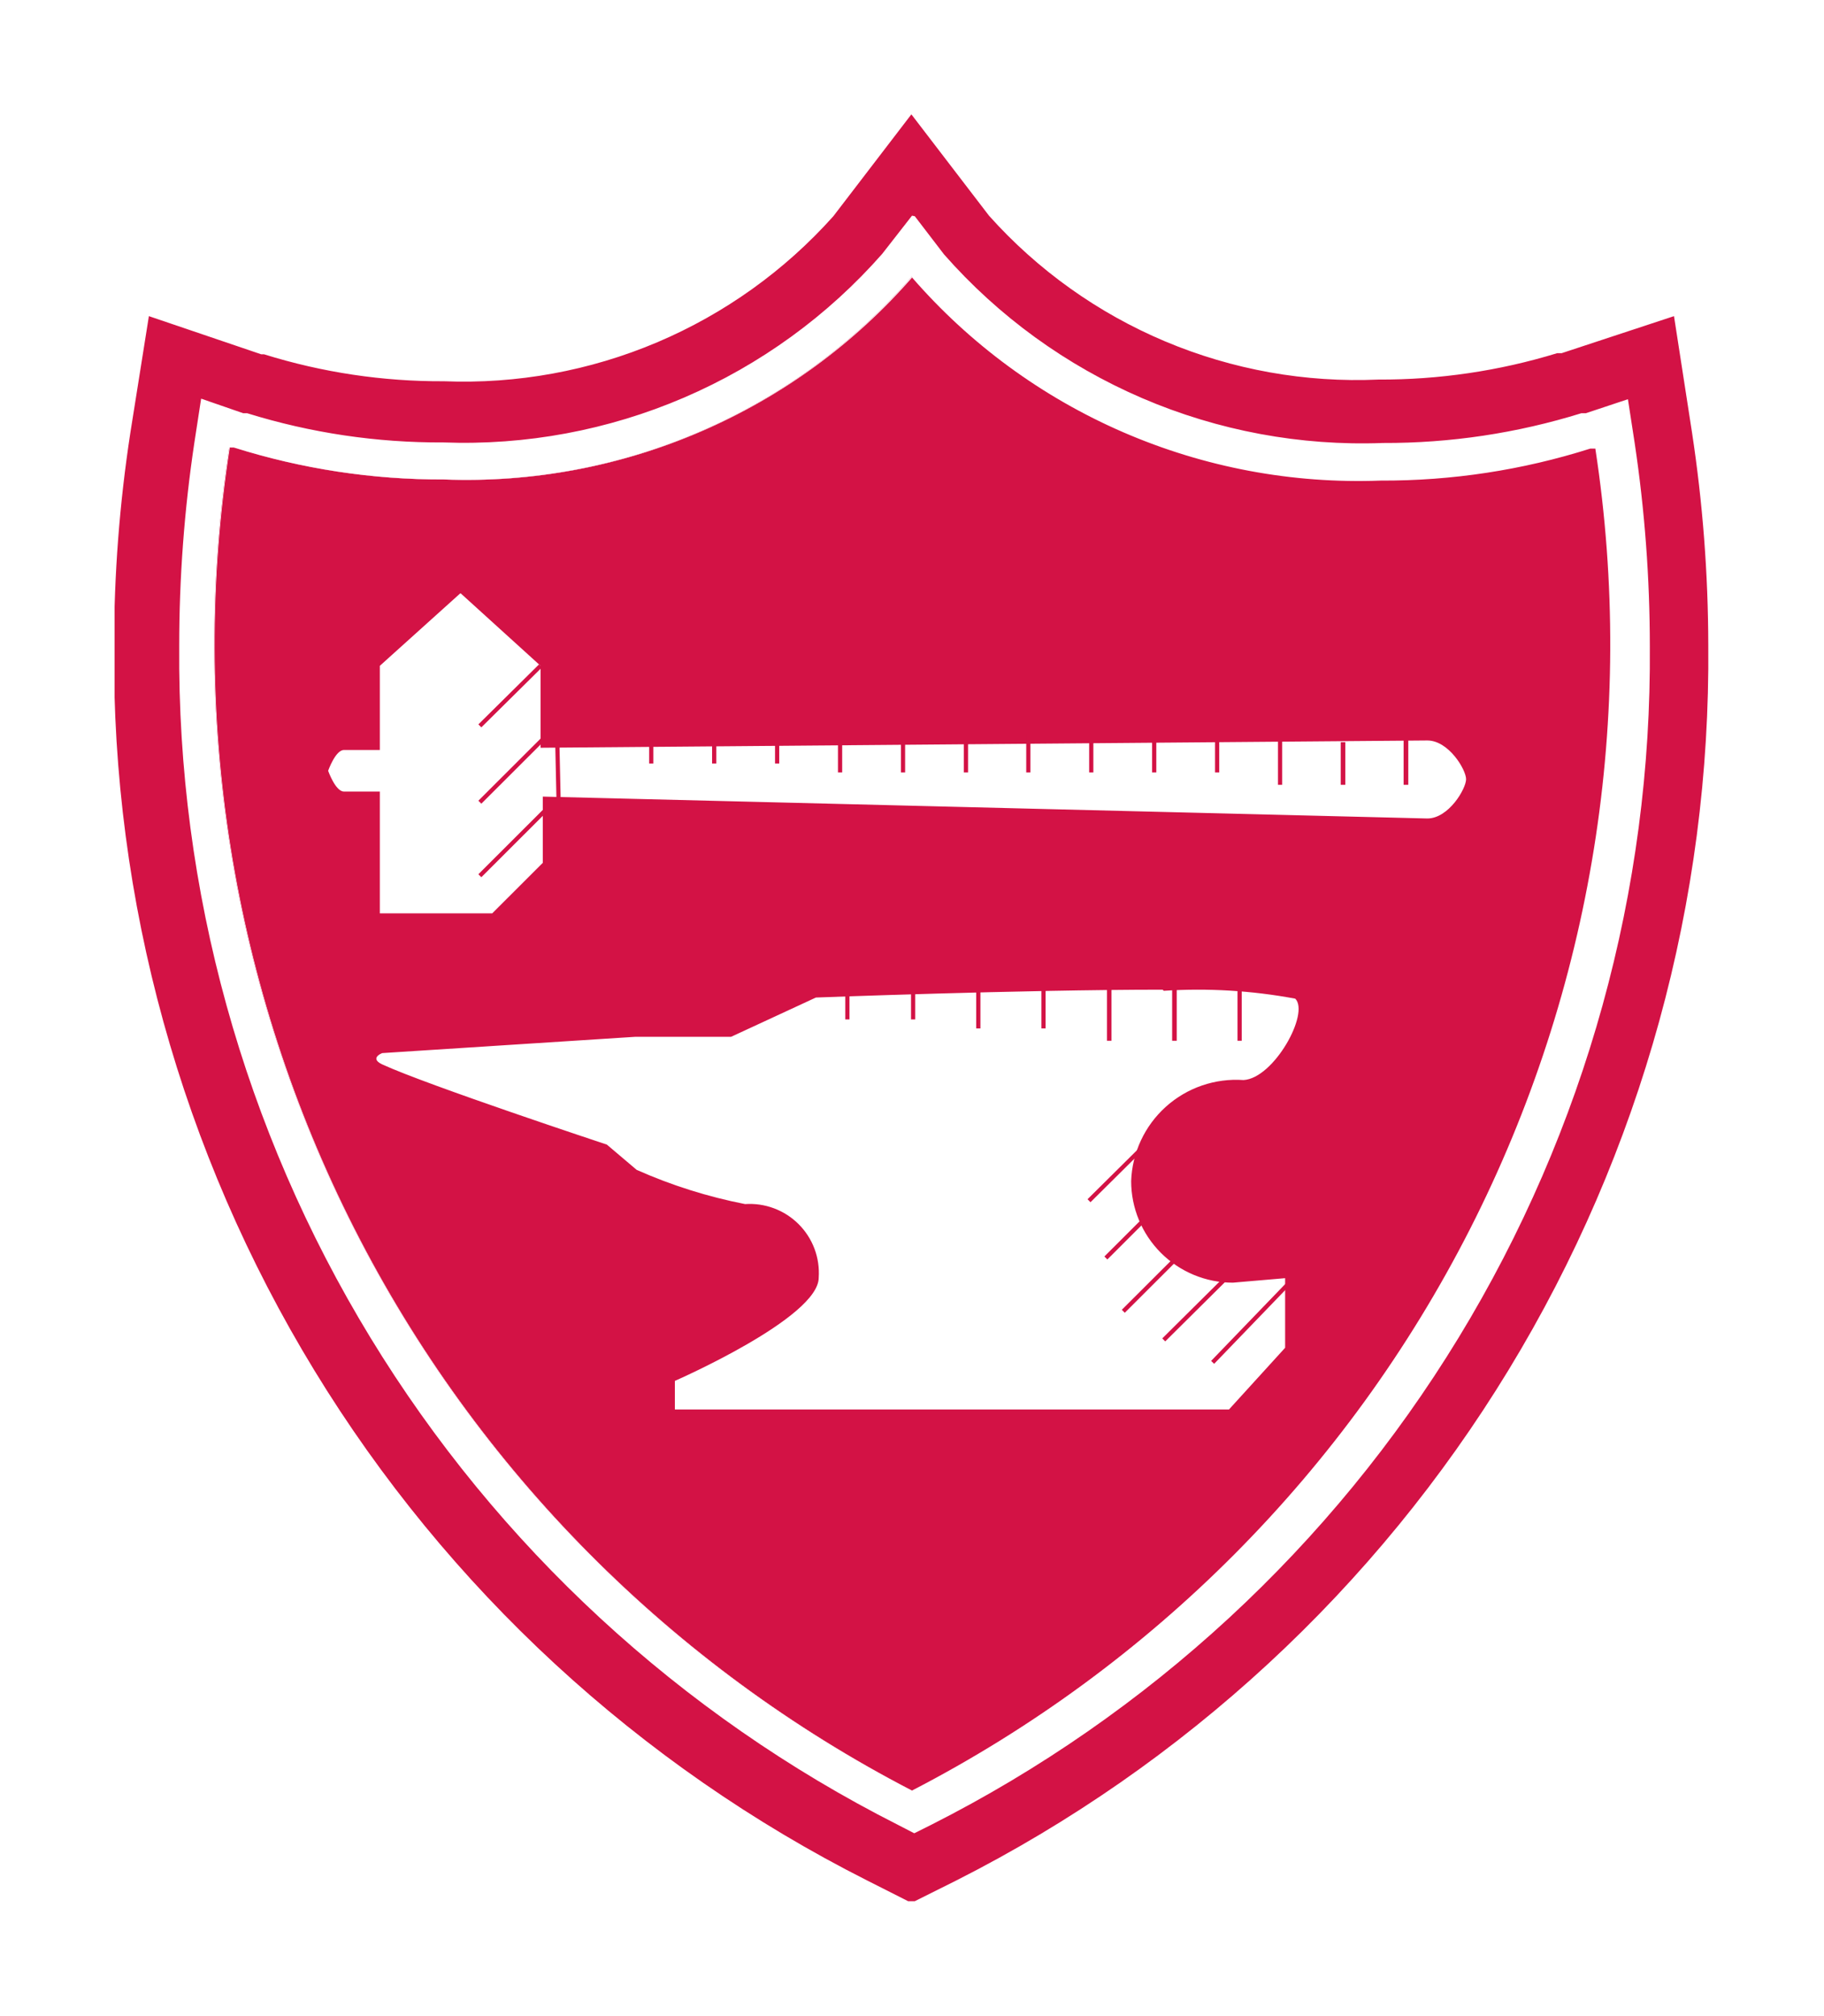 <?xml version="1.0" encoding="utf-8"?>
<svg xmlns="http://www.w3.org/2000/svg" fill="none" height="211" viewBox="0 0 191 211" width="191">
<g clip-path="url(#clip0_5191_16547)" filter="url(#filter0_d_5191_16547)">
<path d="M95.5 186.426C120.678 173.431 141.135 152.871 153.984 127.647C166.832 102.423 171.425 73.808 167.113 45.839H166.584C159.487 48.09 152.081 49.22 144.635 49.187C135.39 49.54 126.184 47.812 117.699 44.131C109.213 40.449 101.667 34.909 95.618 27.92C89.554 34.907 81.996 40.445 73.502 44.126C65.008 47.807 55.794 49.536 46.541 49.187C39.076 49.215 31.652 48.085 24.534 45.839H24.063C19.736 73.788 24.302 102.389 37.118 127.611C49.934 152.833 70.354 173.404 95.5 186.426Z" fill="#D31245"/>
<path d="M95.5 28.037C101.564 35.024 109.122 40.562 117.616 44.243C126.11 47.924 135.323 49.654 144.576 49.305C152.023 49.337 159.428 48.208 166.525 45.956H167.055C171.345 73.901 166.749 102.485 153.912 127.684C141.076 152.884 120.646 173.428 95.5 186.426C70.343 173.413 49.911 152.846 37.084 127.623C24.258 102.4 19.683 73.795 24.004 45.839H24.475C31.593 48.085 39.017 49.215 46.483 49.187C55.728 49.54 64.934 47.812 73.419 44.131C81.904 40.449 89.451 34.909 95.5 27.92M95.5 10.883L87.262 21.634C82.162 27.338 75.861 31.845 68.811 34.832C61.76 37.818 54.135 39.209 46.483 38.906C40.098 38.938 33.747 37.987 27.653 36.086H27.358L15.59 32.091L13.648 44.311C12.517 51.679 11.947 59.123 11.941 66.577C11.714 93.317 18.976 119.588 32.909 142.426C46.842 165.264 66.89 183.76 90.793 195.826L95.441 198.176L100.149 195.826C124.038 183.739 144.068 165.227 157.98 142.379C171.892 119.531 179.132 93.256 178.882 66.518C178.87 59.064 178.3 51.621 177.176 44.252L175.293 32.091L163.524 35.969H163.053C156.991 37.826 150.682 38.757 144.341 38.73C136.695 39.068 129.069 37.705 122.016 34.738C114.963 31.771 108.659 27.274 103.562 21.575L95.323 10.824L95.5 10.883Z" fill="#D31245"/>
<path d="M95.5 28.037C101.564 35.024 109.121 40.562 117.615 44.243C126.11 47.924 135.323 49.654 144.576 49.304C152.022 49.337 159.428 48.207 166.525 45.956H167.055C171.345 73.9 166.749 102.485 153.912 127.684C141.076 152.883 120.646 173.428 95.5 186.426C70.343 173.413 49.911 152.845 37.084 127.623C24.257 102.4 19.682 73.795 24.004 45.838H24.475C31.593 48.085 39.017 49.214 46.483 49.187C55.728 49.54 64.934 47.812 73.419 44.13C81.904 40.449 89.451 34.908 95.5 27.92M95.5 21.575L92.381 25.57C86.67 32.062 79.583 37.201 71.633 40.616C63.684 44.031 55.072 45.634 46.424 45.31C39.462 45.348 32.535 44.318 25.887 42.255H25.475L21.062 40.727L20.356 45.31C19.296 52.369 18.765 59.497 18.767 66.636C18.563 92.157 25.5 117.228 38.797 139.025C52.094 160.823 71.223 178.48 94.029 190.01L95.735 190.891L97.501 190.01C120.307 178.48 139.435 160.823 152.732 139.025C166.029 117.228 172.967 92.157 172.762 66.636C172.76 59.517 172.229 52.408 171.174 45.368L170.468 40.786L166.054 42.255H165.583C158.859 44.343 151.854 45.394 144.811 45.368C136.164 45.693 127.552 44.089 119.602 40.675C111.653 37.26 104.565 32.12 98.854 25.628L95.794 21.634L95.5 21.575Z" fill="white"/>
<path d="M69.373 147.828V142.717L70.138 142.364C77.023 139.368 84.731 134.786 84.731 132.729C84.813 131.868 84.704 130.999 84.41 130.185C84.117 129.371 83.647 128.632 83.034 128.02C82.421 127.408 81.681 126.939 80.865 126.646C80.05 126.353 79.18 126.244 78.317 126.326C74.228 125.7 70.259 124.451 66.548 122.624L63.077 119.746C62.724 119.746 44.541 113.871 39.892 111.58C39.508 111.449 39.173 111.205 38.931 110.879C38.69 110.554 38.553 110.163 38.539 109.758C38.587 109.369 38.746 109.003 38.996 108.701C39.246 108.399 39.577 108.175 39.951 108.055L66.901 106.233H77.023L85.379 102.238C86.085 102.238 107.504 101.298 122.215 101.298C135.749 101.298 136.397 101.945 136.926 102.473C137.456 103.002 138.103 104.412 136.926 106.88C135.749 109.347 133.454 112.755 130.453 113.225C129.142 113.112 127.821 113.266 126.57 113.676C125.32 114.087 124.165 114.745 123.176 115.612C122.187 116.479 121.383 117.537 120.813 118.722C120.244 119.906 119.92 121.194 119.861 122.507C119.861 124.984 120.847 127.36 122.602 129.112C124.356 130.864 126.736 131.848 129.218 131.848L135.985 131.261V140.484L129.159 147.711L69.373 147.828Z" fill="white"/>
<path d="M121.862 102.708C126.468 102.408 131.094 102.684 135.632 103.531C137.162 105.058 133.395 111.873 130.218 112.05C128.744 111.946 127.264 112.14 125.867 112.62C124.469 113.1 123.183 113.856 122.085 114.843C120.987 115.83 120.099 117.027 119.474 118.364C118.849 119.701 118.501 121.15 118.449 122.624C118.449 124.021 118.725 125.404 119.26 126.694C119.795 127.984 120.58 129.156 121.569 130.144C122.558 131.131 123.732 131.914 125.024 132.449C126.316 132.983 127.701 133.258 129.1 133.258L134.572 132.788V140.073L128.688 146.536H70.668V143.539C70.668 143.539 85.732 136.959 85.732 132.729C85.801 131.701 85.649 130.669 85.287 129.704C84.924 128.739 84.358 127.862 83.628 127.133C82.898 126.404 82.02 125.84 81.053 125.478C80.087 125.115 79.053 124.964 78.023 125.033C74.115 124.269 70.305 123.067 66.666 121.449L63.547 118.806C63.547 118.806 44.717 112.578 40.01 110.405C38.656 109.758 40.01 109.23 40.01 109.23L66.49 107.526H76.552L85.437 103.413C85.437 103.413 106.916 102.591 121.744 102.591M121.744 100.006C107.033 100.006 85.555 100.828 85.32 100.828H84.731H84.26L75.905 104.706H66.49L39.774 106.468H39.362H38.95C38.343 106.688 37.81 107.075 37.415 107.584C37.019 108.094 36.776 108.705 36.714 109.347C36.713 110.003 36.909 110.645 37.276 111.189C37.643 111.734 38.165 112.156 38.774 112.402C43.128 114.458 59.016 119.746 62.312 120.744L65.018 123.036L65.371 123.329H65.783C69.66 125.218 73.811 126.487 78.082 127.089C78.77 127.026 79.464 127.115 80.114 127.349C80.763 127.584 81.354 127.958 81.842 128.446C82.331 128.934 82.706 129.523 82.941 130.172C83.176 130.821 83.265 131.514 83.201 132.201C79.356 136.106 74.722 139.15 69.608 141.131L68.078 141.836V149.062H129.512L130.277 148.239L136.161 141.777L137.103 141.131V129.968H134.278L128.806 130.438C126.704 130.392 124.704 129.522 123.24 128.016C121.775 126.509 120.963 124.488 120.979 122.389C120.979 117.807 124.745 114.635 130.336 114.4C133.984 114.4 136.926 109.993 137.985 107.232C139.045 104.471 138.397 102.356 137.515 101.357C136.632 100.358 135.926 100.006 121.862 100.006H121.744Z" fill="#D31245"/>
<path d="M131.219 129.968L121.862 139.25" stroke="#D31245" stroke-width="0.44"/>
<path d="M124.804 129.087L117.625 136.254" stroke="#D31245" stroke-width="0.44"/>
<path d="M121.568 124.916L115.801 130.673" stroke="#D31245" stroke-width="0.44"/>
<path d="M121.862 116.926L114.036 124.681" stroke="#D31245" stroke-width="0.44"/>
<path d="M88.733 101.063V105.704" stroke="#D31245" stroke-width="0.44"/>
<path d="M95.618 101.063V105.704" stroke="#D31245" stroke-width="0.44"/>
<path d="M102.444 101.298V106.645" stroke="#D31245" stroke-width="0.44"/>
<path d="M109.27 101.827V106.644" stroke="#D31245" stroke-width="0.44"/>
<path d="M116.154 102.532V107.937" stroke="#D31245" stroke-width="0.47"/>
<path d="M122.98 101.768V107.937" stroke="#D31245" stroke-width="0.48"/>
<path d="M129.806 102.179V107.937" stroke="#D31245" stroke-width="0.44"/>
<path d="M136.102 132.142L126.981 141.6" stroke="#D31245" stroke-width="0.44"/>
<path d="M38.539 95.835V83.145H36.009C34.479 83.145 33.596 81.206 33.184 80.031V79.62V79.208C33.596 78.092 34.479 76.212 36.067 76.212H38.539V68.163L48.248 59.351L57.899 68.105V75.918L149.46 75.39C150.816 75.587 152.074 76.212 153.048 77.174C154.022 78.136 154.662 79.384 154.874 80.736C154.686 82.093 154.062 83.353 153.097 84.328C152.132 85.302 150.877 85.938 149.519 86.141L58.016 83.673V89.548L52.132 95.423L38.539 95.835Z" fill="white"/>
<path d="M48.248 61.113L56.604 68.692V77.269L149.46 76.506C151.696 76.506 153.52 79.561 153.52 80.559C153.52 81.558 151.696 84.672 149.46 84.672L56.839 82.381V89.313L51.543 94.601H39.774V81.852H36.008C35.126 81.852 34.361 79.678 34.361 79.678C34.361 79.678 35.126 77.504 36.008 77.504H39.774V68.692L48.189 61.113M48.189 57.588L46.424 59.175L38.009 66.812L37.185 67.576V74.802H35.949C33.596 74.802 32.419 77.269 31.889 78.68V79.502V80.325C32.419 81.852 33.596 84.319 36.008 84.319H37.185V97.068H52.661L53.426 96.304L58.722 91.017L59.487 90.253V84.907L149.519 87.374C151.239 87.187 152.845 86.423 154.074 85.206C155.304 83.99 156.083 82.393 156.286 80.677C156.066 78.969 155.27 77.387 154.03 76.191C152.789 74.995 151.177 74.257 149.46 74.097L59.134 74.626V68.751V67.576L58.31 66.871L49.895 59.233L48.189 57.647V57.588Z" fill="#D31245"/>
<path d="M58.193 82.733L50.248 90.665" stroke="#D31245" stroke-width="0.44"/>
<path d="M57.957 75.272L50.248 82.968" stroke="#D31245" stroke-width="0.44"/>
<path d="M56.604 68.692L50.248 74.978" stroke="#D31245" stroke-width="0.44"/>
<path d="M68.196 75.39V78.915" stroke="#D31245" stroke-width="0.44"/>
<path d="M74.787 74.978V78.915" stroke="#D31245" stroke-width="0.44"/>
<path d="M81.377 74.802V78.915" stroke="#D31245" stroke-width="0.44"/>
<path d="M87.968 75.507V79.854" stroke="#D31245" stroke-width="0.44"/>
<path d="M94.559 75.918V79.855" stroke="#D31245" stroke-width="0.44"/>
<path d="M101.149 75.918V79.855" stroke="#D31245" stroke-width="0.44"/>
<path d="M107.681 75.742V79.855" stroke="#D31245" stroke-width="0.44"/>
<path d="M114.271 76.095V79.855" stroke="#D31245" stroke-width="0.44"/>
<path d="M120.862 75.918V79.855" stroke="#D31245" stroke-width="0.44"/>
<path d="M127.453 75.566V79.855" stroke="#D31245" stroke-width="0.44"/>
<path d="M134.043 76.388V81.147" stroke="#D31245" stroke-width="0.44"/>
<path d="M140.634 76.682V81.147" stroke="#D31245" stroke-width="0.48"/>
<path d="M147.224 75.683V81.147" stroke="#D31245" stroke-width="0.49"/>
<path d="M58.252 71.865L58.605 87.962" stroke="#D31245" stroke-width="0.44"/>
</g>
<defs>
<filter color-interpolation-filters="sRGB" filterUnits="userSpaceOnUse" height="211" id="filter0_d_5191_16547" width="191" x="0" y="0">
<feFlood flood-opacity="0" result="BackgroundImageFix"/>
<feColorMatrix in="SourceAlpha" result="hardAlpha" type="matrix" values="0 0 0 0 0 0 0 0 0 0 0 0 0 0 0 0 0 0 127 0"/>
<feOffset dy="1"/>
<feGaussianBlur stdDeviation="6"/>
<feColorMatrix type="matrix" values="0 0 0 0 0 0 0 0 0 0 0 0 0 0 0 0 0 0 0.08 0"/>
<feBlend in2="BackgroundImageFix" mode="normal" result="effect1_dropShadow_5191_16547"/>
<feBlend in="SourceGraphic" in2="effect1_dropShadow_5191_16547" mode="normal" result="shape"/>
</filter>
<clipPath id="clip0_5191_16547">
<rect fill="white" height="187" transform="translate(12 11)" width="167"/>
</clipPath>
</defs>
</svg>